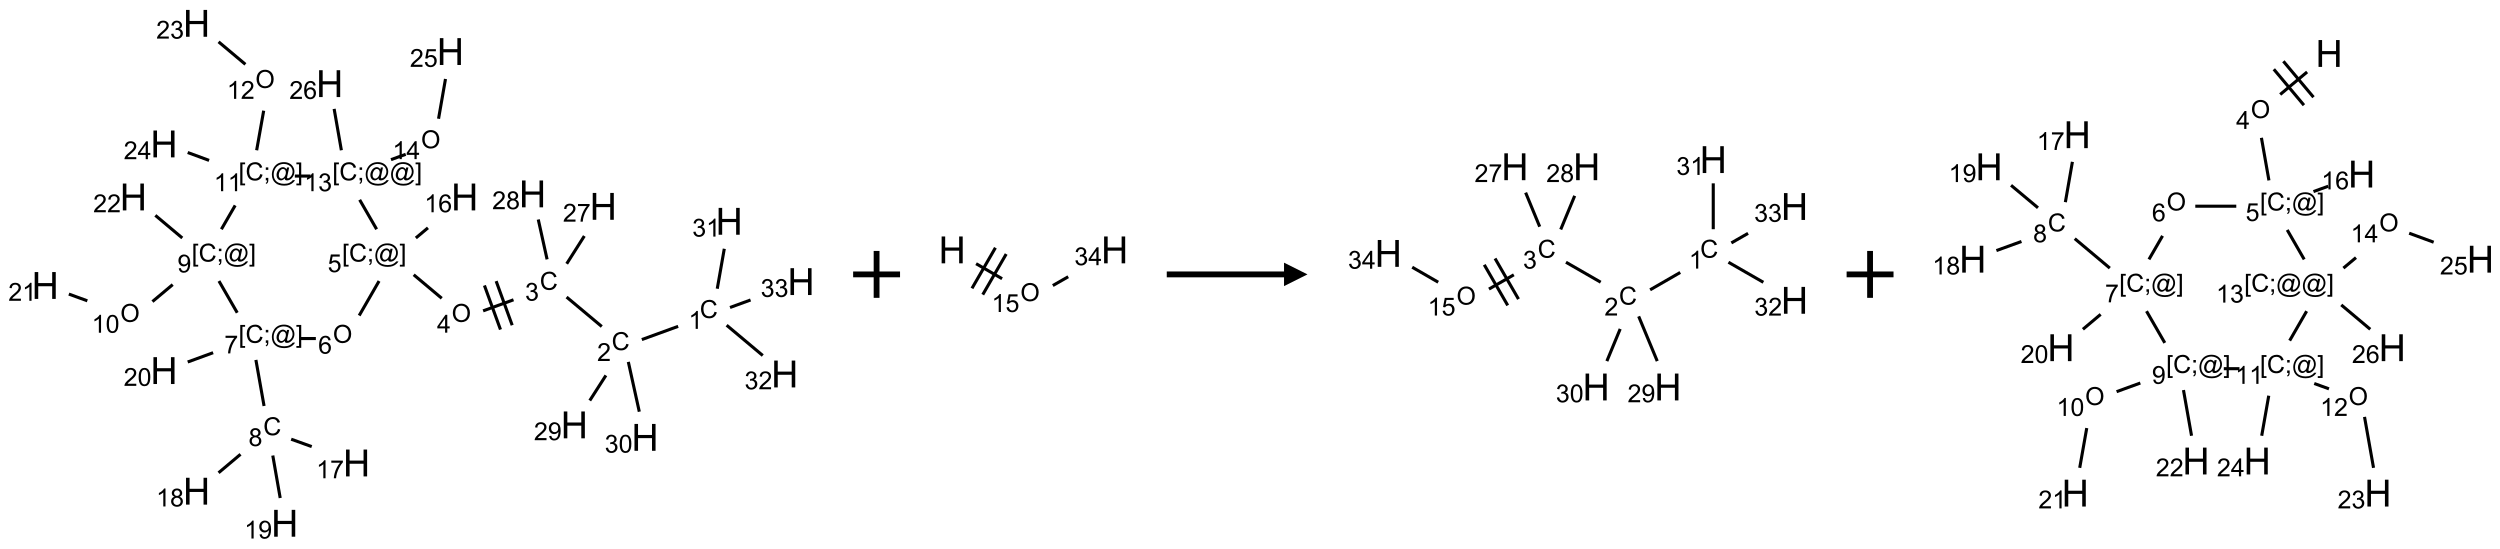 <?xml version="1.0" encoding="UTF-8"?>
<svg xmlns="http://www.w3.org/2000/svg" xmlns:xlink="http://www.w3.org/1999/xlink" width="1066" height="234" viewBox="0 0 1066 234">
<defs>
<g>
<g id="glyph-0-0">
<path d="M 1.332 0 L 1.332 -6.668 L 6.668 -6.668 L 6.668 0 Z M 1.5 -0.168 L 6.5 -0.168 L 6.5 -6.5 L 1.5 -6.5 Z M 1.5 -0.168 "/>
</g>
<g id="glyph-0-1">
<path d="M 6.27 -2.676 L 7.281 -2.422 C 7.07 -1.594 6.688 -0.961 6.137 -0.523 C 5.586 -0.086 4.914 0.129 4.121 0.129 C 3.297 0.129 2.629 -0.039 2.113 -0.371 C 1.598 -0.707 1.203 -1.191 0.934 -1.828 C 0.664 -2.465 0.531 -3.145 0.531 -3.875 C 0.531 -4.672 0.684 -5.363 0.988 -5.957 C 1.293 -6.547 1.723 -6.996 2.285 -7.305 C 2.844 -7.613 3.461 -7.766 4.137 -7.766 C 4.898 -7.766 5.543 -7.57 6.062 -7.184 C 6.582 -6.793 6.945 -6.246 7.152 -5.543 L 6.156 -5.309 C 5.98 -5.863 5.723 -6.266 5.387 -6.52 C 5.051 -6.773 4.625 -6.902 4.113 -6.902 C 3.527 -6.902 3.039 -6.762 2.645 -6.48 C 2.25 -6.199 1.973 -5.82 1.812 -5.348 C 1.652 -4.871 1.574 -4.383 1.574 -3.879 C 1.574 -3.23 1.668 -2.664 1.855 -2.18 C 2.047 -1.695 2.34 -1.332 2.738 -1.094 C 3.137 -0.855 3.57 -0.734 4.035 -0.734 C 4.602 -0.734 5.082 -0.898 5.473 -1.223 C 5.867 -1.551 6.133 -2.035 6.27 -2.676 Z M 6.27 -2.676 "/>
</g>
<g id="glyph-0-2">
<path d="M 3.973 0 L 3.035 0 L 3.035 -5.973 C 2.809 -5.758 2.516 -5.543 2.148 -5.328 C 1.781 -5.113 1.453 -4.953 1.16 -4.844 L 1.16 -5.75 C 1.684 -5.996 2.145 -6.297 2.535 -6.645 C 2.93 -6.996 3.207 -7.336 3.371 -7.668 L 3.973 -7.668 Z M 3.973 0 "/>
</g>
<g id="glyph-0-3">
<path d="M 5.371 -0.902 L 5.371 0 L 0.324 0 C 0.316 -0.227 0.352 -0.441 0.434 -0.652 C 0.562 -0.996 0.766 -1.332 1.051 -1.668 C 1.332 -2 1.742 -2.387 2.277 -2.824 C 3.105 -3.504 3.668 -4.043 3.957 -4.441 C 4.25 -4.84 4.395 -5.215 4.395 -5.566 C 4.395 -5.938 4.262 -6.254 3.996 -6.508 C 3.73 -6.762 3.387 -6.891 2.957 -6.891 C 2.508 -6.891 2.145 -6.754 1.875 -6.484 C 1.605 -6.215 1.469 -5.84 1.465 -5.359 L 0.5 -5.457 C 0.566 -6.176 0.812 -6.727 1.246 -7.102 C 1.676 -7.477 2.254 -7.668 2.98 -7.668 C 3.711 -7.668 4.293 -7.465 4.719 -7.059 C 5.145 -6.652 5.359 -6.148 5.359 -5.547 C 5.359 -5.242 5.297 -4.941 5.172 -4.645 C 5.047 -4.352 4.84 -4.039 4.551 -3.715 C 4.262 -3.387 3.777 -2.938 3.105 -2.371 C 2.543 -1.898 2.18 -1.578 2.02 -1.41 C 1.859 -1.242 1.73 -1.07 1.625 -0.902 Z M 5.371 -0.902 "/>
</g>
<g id="glyph-0-4">
<path d="M 0.449 -2.016 L 1.387 -2.141 C 1.492 -1.609 1.676 -1.227 1.934 -0.992 C 2.191 -0.758 2.508 -0.641 2.879 -0.641 C 3.32 -0.641 3.695 -0.793 3.996 -1.098 C 4.301 -1.402 4.453 -1.781 4.453 -2.234 C 4.453 -2.664 4.312 -3.02 4.031 -3.301 C 3.75 -3.578 3.391 -3.719 2.957 -3.719 C 2.781 -3.719 2.562 -3.684 2.297 -3.613 L 2.402 -4.438 C 2.465 -4.43 2.516 -4.426 2.551 -4.426 C 2.949 -4.426 3.312 -4.531 3.629 -4.738 C 3.949 -4.949 4.109 -5.27 4.109 -5.703 C 4.109 -6.047 3.992 -6.332 3.762 -6.559 C 3.527 -6.785 3.227 -6.895 2.859 -6.895 C 2.496 -6.895 2.191 -6.781 1.949 -6.551 C 1.707 -6.324 1.547 -5.98 1.48 -5.52 L 0.543 -5.688 C 0.656 -6.316 0.918 -6.805 1.324 -7.148 C 1.73 -7.492 2.234 -7.668 2.84 -7.668 C 3.254 -7.668 3.641 -7.578 3.988 -7.398 C 4.34 -7.219 4.609 -6.977 4.793 -6.668 C 4.98 -6.359 5.074 -6.031 5.074 -5.684 C 5.074 -5.352 4.984 -5.051 4.809 -4.781 C 4.629 -4.512 4.367 -4.297 4.02 -4.137 C 4.473 -4.031 4.824 -3.816 5.074 -3.488 C 5.324 -3.16 5.449 -2.75 5.449 -2.254 C 5.449 -1.59 5.203 -1.023 4.719 -0.559 C 4.234 -0.098 3.617 0.137 2.875 0.137 C 2.203 0.137 1.648 -0.062 1.207 -0.465 C 0.762 -0.863 0.512 -1.379 0.449 -2.016 Z M 0.449 -2.016 "/>
</g>
<g id="glyph-0-5">
<path d="M 0.516 -3.719 C 0.516 -4.984 0.855 -5.977 1.535 -6.695 C 2.215 -7.414 3.094 -7.77 4.172 -7.77 C 4.875 -7.77 5.512 -7.602 6.078 -7.266 C 6.645 -6.93 7.074 -6.461 7.371 -5.855 C 7.668 -5.254 7.816 -4.57 7.816 -3.809 C 7.816 -3.035 7.66 -2.34 7.348 -1.73 C 7.035 -1.117 6.594 -0.656 6.02 -0.34 C 5.449 -0.027 4.828 0.129 4.168 0.129 C 3.449 0.129 2.805 -0.043 2.238 -0.391 C 1.672 -0.738 1.246 -1.211 0.953 -1.812 C 0.66 -2.414 0.516 -3.047 0.516 -3.719 Z M 1.559 -3.703 C 1.559 -2.781 1.805 -2.059 2.301 -1.527 C 2.793 -1 3.414 -0.734 4.16 -0.734 C 4.922 -0.734 5.547 -1 6.039 -1.535 C 6.531 -2.07 6.777 -2.828 6.777 -3.812 C 6.777 -4.434 6.672 -4.977 6.461 -5.441 C 6.25 -5.902 5.945 -6.262 5.539 -6.52 C 5.133 -6.773 4.68 -6.902 4.176 -6.902 C 3.461 -6.902 2.848 -6.656 2.332 -6.164 C 1.816 -5.672 1.559 -4.852 1.559 -3.703 Z M 1.559 -3.703 "/>
</g>
<g id="glyph-0-6">
<path d="M 3.449 0 L 3.449 -1.828 L 0.137 -1.828 L 0.137 -2.688 L 3.621 -7.637 L 4.387 -7.637 L 4.387 -2.688 L 5.418 -2.688 L 5.418 -1.828 L 4.387 -1.828 L 4.387 0 Z M 3.449 -2.688 L 3.449 -6.129 L 1.059 -2.688 Z M 3.449 -2.688 "/>
</g>
<g id="glyph-0-7">
<path d="M 0.723 2.121 L 0.723 -7.637 L 2.793 -7.637 L 2.793 -6.859 L 1.66 -6.859 L 1.66 1.344 L 2.793 1.344 L 2.793 2.121 Z M 0.723 2.121 "/>
</g>
<g id="glyph-0-8">
<path d="M 0.949 -4.465 L 0.949 -5.531 L 2.016 -5.531 L 2.016 -4.465 Z M 0.949 0 L 0.949 -1.066 L 2.016 -1.066 L 2.016 0 C 2.016 0.391 1.945 0.711 1.809 0.949 C 1.668 1.191 1.449 1.379 1.145 1.512 L 0.887 1.109 C 1.082 1.023 1.23 0.895 1.324 0.727 C 1.418 0.559 1.469 0.316 1.48 0 Z M 0.949 0 "/>
</g>
<g id="glyph-0-9">
<path d="M 6.047 -0.848 C 5.82 -0.59 5.57 -0.379 5.289 -0.223 C 5.008 -0.062 4.73 0.016 4.449 0.016 C 4.141 0.016 3.84 -0.074 3.547 -0.254 C 3.254 -0.434 3.02 -0.715 2.836 -1.09 C 2.652 -1.465 2.562 -1.875 2.562 -2.324 C 2.562 -2.875 2.703 -3.43 2.988 -3.98 C 3.27 -4.535 3.621 -4.953 4.043 -5.23 C 4.461 -5.508 4.871 -5.645 5.266 -5.645 C 5.566 -5.645 5.855 -5.566 6.129 -5.41 C 6.402 -5.25 6.641 -5.012 6.84 -4.688 L 7.016 -5.496 L 7.949 -5.496 L 7.199 -2 C 7.094 -1.516 7.043 -1.246 7.043 -1.191 C 7.043 -1.098 7.078 -1.02 7.148 -0.949 C 7.219 -0.883 7.305 -0.848 7.406 -0.848 C 7.59 -0.848 7.832 -0.953 8.129 -1.168 C 8.527 -1.445 8.84 -1.816 9.07 -2.285 C 9.301 -2.75 9.418 -3.234 9.418 -3.73 C 9.418 -4.309 9.27 -4.852 8.973 -5.355 C 8.676 -5.859 8.23 -6.262 7.645 -6.562 C 7.055 -6.863 6.406 -7.016 5.691 -7.016 C 4.879 -7.016 4.137 -6.824 3.465 -6.445 C 2.793 -6.066 2.273 -5.52 1.902 -4.809 C 1.535 -4.098 1.348 -3.34 1.348 -2.527 C 1.348 -1.676 1.535 -0.941 1.902 -0.328 C 2.273 0.285 2.809 0.742 3.508 1.035 C 4.207 1.328 4.984 1.473 5.832 1.473 C 6.742 1.473 7.504 1.32 8.121 1.016 C 8.734 0.711 9.195 0.34 9.5 -0.098 L 10.441 -0.098 C 10.266 0.266 9.961 0.637 9.531 1.016 C 9.102 1.395 8.59 1.695 7.996 1.914 C 7.402 2.133 6.688 2.246 5.848 2.246 C 5.078 2.246 4.367 2.145 3.715 1.949 C 3.066 1.75 2.512 1.453 2.051 1.055 C 1.594 0.656 1.25 0.199 1.016 -0.316 C 0.723 -0.973 0.578 -1.684 0.578 -2.441 C 0.578 -3.289 0.75 -4.098 1.098 -4.863 C 1.523 -5.805 2.125 -6.527 2.902 -7.027 C 3.684 -7.527 4.629 -7.777 5.738 -7.777 C 6.602 -7.777 7.375 -7.602 8.059 -7.246 C 8.746 -6.895 9.285 -6.371 9.684 -5.672 C 10.02 -5.07 10.188 -4.418 10.188 -3.715 C 10.188 -2.707 9.832 -1.812 9.125 -1.031 C 8.492 -0.328 7.801 0.02 7.051 0.02 C 6.812 0.02 6.617 -0.016 6.473 -0.09 C 6.324 -0.16 6.215 -0.266 6.145 -0.402 C 6.102 -0.488 6.066 -0.637 6.047 -0.848 Z M 3.527 -2.262 C 3.527 -1.785 3.641 -1.414 3.863 -1.152 C 4.09 -0.887 4.348 -0.754 4.641 -0.754 C 4.836 -0.754 5.039 -0.812 5.254 -0.93 C 5.469 -1.047 5.676 -1.219 5.871 -1.449 C 6.066 -1.676 6.23 -1.969 6.355 -2.32 C 6.48 -2.672 6.543 -3.027 6.543 -3.379 C 6.543 -3.852 6.426 -4.219 6.191 -4.48 C 5.957 -4.738 5.672 -4.871 5.332 -4.871 C 5.109 -4.871 4.902 -4.812 4.707 -4.699 C 4.512 -4.586 4.32 -4.406 4.137 -4.156 C 3.953 -3.906 3.805 -3.602 3.691 -3.246 C 3.582 -2.887 3.527 -2.559 3.527 -2.262 Z M 3.527 -2.262 "/>
</g>
<g id="glyph-0-10">
<path d="M 2.27 2.121 L 0.203 2.121 L 0.203 1.344 L 1.332 1.344 L 1.332 -6.859 L 0.203 -6.859 L 0.203 -7.637 L 2.27 -7.637 Z M 2.27 2.121 "/>
</g>
<g id="glyph-0-11">
<path d="M 0.441 -2 L 1.426 -2.082 C 1.5 -1.605 1.668 -1.242 1.934 -1.004 C 2.199 -0.762 2.52 -0.641 2.895 -0.641 C 3.348 -0.641 3.73 -0.812 4.043 -1.152 C 4.355 -1.492 4.512 -1.941 4.512 -2.504 C 4.512 -3.039 4.359 -3.461 4.059 -3.77 C 3.758 -4.078 3.367 -4.234 2.879 -4.234 C 2.578 -4.234 2.305 -4.164 2.062 -4.027 C 1.82 -3.891 1.629 -3.715 1.488 -3.496 L 0.609 -3.609 L 1.348 -7.531 L 5.145 -7.531 L 5.145 -6.637 L 2.098 -6.637 L 1.688 -4.582 C 2.145 -4.902 2.625 -5.062 3.129 -5.062 C 3.797 -5.062 4.359 -4.832 4.816 -4.371 C 5.277 -3.91 5.504 -3.312 5.504 -2.59 C 5.504 -1.898 5.305 -1.301 4.902 -0.797 C 4.41 -0.18 3.742 0.129 2.895 0.129 C 2.199 0.129 1.633 -0.062 1.195 -0.453 C 0.758 -0.844 0.504 -1.359 0.441 -2 Z M 0.441 -2 "/>
</g>
<g id="glyph-0-12">
<path d="M 5.309 -5.766 L 4.375 -5.691 C 4.293 -6.059 4.172 -6.328 4.02 -6.496 C 3.766 -6.762 3.453 -6.895 3.082 -6.895 C 2.785 -6.895 2.523 -6.812 2.297 -6.645 C 2 -6.43 1.77 -6.117 1.598 -5.703 C 1.43 -5.289 1.34 -4.703 1.332 -3.938 C 1.559 -4.281 1.836 -4.535 2.16 -4.703 C 2.488 -4.871 2.828 -4.953 3.188 -4.953 C 3.812 -4.953 4.344 -4.723 4.785 -4.262 C 5.223 -3.801 5.441 -3.207 5.441 -2.48 C 5.441 -2 5.34 -1.555 5.133 -1.145 C 4.926 -0.73 4.641 -0.418 4.281 -0.199 C 3.922 0.02 3.512 0.129 3.051 0.129 C 2.27 0.129 1.633 -0.156 1.141 -0.73 C 0.648 -1.305 0.402 -2.254 0.402 -3.574 C 0.402 -5.051 0.672 -6.121 1.219 -6.793 C 1.695 -7.375 2.336 -7.668 3.141 -7.668 C 3.742 -7.668 4.234 -7.5 4.617 -7.16 C 5 -6.824 5.23 -6.359 5.309 -5.766 Z M 1.48 -2.473 C 1.48 -2.152 1.547 -1.844 1.684 -1.547 C 1.82 -1.25 2.016 -1.027 2.262 -0.871 C 2.508 -0.719 2.766 -0.641 3.035 -0.641 C 3.434 -0.641 3.773 -0.801 4.059 -1.121 C 4.344 -1.441 4.484 -1.875 4.484 -2.422 C 4.484 -2.949 4.344 -3.367 4.062 -3.668 C 3.781 -3.973 3.426 -4.125 3 -4.125 C 2.578 -4.125 2.219 -3.973 1.922 -3.668 C 1.625 -3.363 1.48 -2.969 1.48 -2.473 Z M 1.48 -2.473 "/>
</g>
<g id="glyph-0-13">
<path d="M 0.504 -6.637 L 0.504 -7.535 L 5.449 -7.535 L 5.449 -6.809 C 4.961 -6.289 4.48 -5.602 4.004 -4.746 C 3.527 -3.887 3.156 -3.004 2.895 -2.098 C 2.707 -1.461 2.59 -0.762 2.535 0 L 1.574 0 C 1.582 -0.602 1.703 -1.328 1.926 -2.176 C 2.152 -3.027 2.477 -3.848 2.898 -4.637 C 3.32 -5.426 3.77 -6.094 4.246 -6.637 Z M 0.504 -6.637 "/>
</g>
<g id="glyph-0-14">
<path d="M 1.887 -4.141 C 1.496 -4.281 1.207 -4.484 1.02 -4.75 C 0.832 -5.016 0.738 -5.328 0.738 -5.699 C 0.738 -6.254 0.938 -6.719 1.34 -7.098 C 1.738 -7.477 2.27 -7.668 2.934 -7.668 C 3.598 -7.668 4.137 -7.473 4.543 -7.086 C 4.949 -6.699 5.152 -6.227 5.152 -5.672 C 5.152 -5.316 5.059 -5.008 4.871 -4.746 C 4.688 -4.484 4.406 -4.281 4.027 -4.141 C 4.496 -3.988 4.852 -3.742 5.098 -3.402 C 5.34 -3.062 5.465 -2.656 5.465 -2.184 C 5.465 -1.531 5.234 -0.98 4.77 -0.535 C 4.309 -0.09 3.703 0.129 2.949 0.129 C 2.195 0.129 1.586 -0.094 1.125 -0.539 C 0.664 -0.984 0.434 -1.543 0.434 -2.207 C 0.434 -2.703 0.559 -3.121 0.809 -3.457 C 1.062 -3.793 1.422 -4.02 1.887 -4.141 Z M 1.699 -5.73 C 1.699 -5.367 1.812 -5.074 2.047 -4.844 C 2.281 -4.613 2.582 -4.5 2.953 -4.5 C 3.312 -4.5 3.609 -4.613 3.84 -4.84 C 4.07 -5.066 4.188 -5.348 4.188 -5.676 C 4.188 -6.02 4.07 -6.309 3.832 -6.543 C 3.594 -6.777 3.297 -6.895 2.941 -6.895 C 2.586 -6.895 2.289 -6.781 2.051 -6.551 C 1.816 -6.324 1.699 -6.047 1.699 -5.73 Z M 1.395 -2.203 C 1.395 -1.938 1.461 -1.676 1.586 -1.426 C 1.711 -1.176 1.902 -0.984 2.152 -0.848 C 2.402 -0.711 2.672 -0.641 2.957 -0.641 C 3.406 -0.641 3.777 -0.785 4.066 -1.074 C 4.359 -1.363 4.504 -1.727 4.504 -2.172 C 4.504 -2.625 4.355 -2.996 4.055 -3.293 C 3.754 -3.586 3.379 -3.734 2.926 -3.734 C 2.484 -3.734 2.121 -3.59 1.832 -3.297 C 1.543 -3.004 1.395 -2.641 1.395 -2.203 Z M 1.395 -2.203 "/>
</g>
<g id="glyph-0-15">
<path d="M 0.582 -1.766 L 1.484 -1.848 C 1.562 -1.426 1.707 -1.117 1.922 -0.926 C 2.137 -0.734 2.414 -0.641 2.75 -0.641 C 3.039 -0.641 3.289 -0.707 3.508 -0.84 C 3.727 -0.973 3.902 -1.148 4.043 -1.367 C 4.18 -1.586 4.297 -1.887 4.391 -2.262 C 4.484 -2.637 4.531 -3.016 4.531 -3.406 C 4.531 -3.449 4.531 -3.512 4.527 -3.594 C 4.34 -3.297 4.082 -3.055 3.758 -2.867 C 3.434 -2.68 3.082 -2.59 2.703 -2.59 C 2.07 -2.59 1.535 -2.816 1.098 -3.277 C 0.66 -3.734 0.441 -4.34 0.441 -5.09 C 0.441 -5.863 0.672 -6.484 1.129 -6.957 C 1.586 -7.43 2.156 -7.668 2.844 -7.668 C 3.34 -7.668 3.793 -7.531 4.207 -7.266 C 4.617 -7 4.93 -6.617 5.145 -6.121 C 5.355 -5.629 5.465 -4.91 5.465 -3.973 C 5.465 -2.996 5.359 -2.223 5.145 -1.645 C 4.934 -1.066 4.617 -0.625 4.199 -0.324 C 3.781 -0.02 3.293 0.129 2.73 0.129 C 2.133 0.129 1.645 -0.035 1.266 -0.367 C 0.887 -0.699 0.66 -1.164 0.582 -1.766 Z M 4.422 -5.137 C 4.422 -5.676 4.277 -6.102 3.992 -6.418 C 3.707 -6.734 3.359 -6.891 2.957 -6.891 C 2.543 -6.891 2.18 -6.719 1.871 -6.379 C 1.562 -6.039 1.406 -5.598 1.406 -5.059 C 1.406 -4.57 1.555 -4.176 1.848 -3.871 C 2.141 -3.566 2.5 -3.418 2.934 -3.418 C 3.367 -3.418 3.723 -3.57 4.004 -3.871 C 4.281 -4.176 4.422 -4.598 4.422 -5.137 Z M 4.422 -5.137 "/>
</g>
<g id="glyph-0-16">
<path d="M 0.441 -3.766 C 0.441 -4.668 0.535 -5.395 0.723 -5.945 C 0.906 -6.496 1.184 -6.922 1.551 -7.219 C 1.918 -7.516 2.375 -7.668 2.934 -7.668 C 3.344 -7.668 3.703 -7.586 4.012 -7.418 C 4.32 -7.254 4.574 -7.016 4.777 -6.707 C 4.977 -6.395 5.137 -6.016 5.25 -5.57 C 5.363 -5.125 5.422 -4.523 5.422 -3.766 C 5.422 -2.871 5.328 -2.148 5.145 -1.598 C 4.961 -1.047 4.688 -0.621 4.32 -0.32 C 3.953 -0.02 3.492 0.129 2.934 0.129 C 2.195 0.129 1.617 -0.133 1.199 -0.66 C 0.695 -1.297 0.441 -2.332 0.441 -3.766 Z M 1.406 -3.766 C 1.406 -2.512 1.555 -1.68 1.848 -1.262 C 2.141 -0.848 2.5 -0.641 2.934 -0.641 C 3.363 -0.641 3.727 -0.848 4.02 -1.266 C 4.312 -1.684 4.457 -2.516 4.457 -3.766 C 4.457 -5.023 4.312 -5.859 4.02 -6.27 C 3.727 -6.684 3.359 -6.891 2.922 -6.891 C 2.492 -6.891 2.148 -6.707 1.891 -6.344 C 1.566 -5.879 1.406 -5.02 1.406 -3.766 Z M 1.406 -3.766 "/>
</g>
<g id="glyph-1-0">
<path d="M 2 0 L 2 -10 L 10 -10 L 10 0 Z M 2.25 -0.25 L 9.75 -0.25 L 9.75 -9.75 L 2.25 -9.75 Z M 2.25 -0.25 "/>
</g>
<g id="glyph-1-1">
<path d="M 1.281 0 L 1.281 -11.453 L 2.797 -11.453 L 2.797 -6.75 L 8.75 -6.75 L 8.75 -11.453 L 10.266 -11.453 L 10.266 0 L 8.75 0 L 8.75 -5.398 L 2.797 -5.398 L 2.797 0 Z M 1.281 0 "/>
</g>
</g>
</defs>
<path fill="none" stroke-width="0.033" stroke-linecap="butt" stroke-linejoin="miter" stroke="rgb(0%, 0%, 0%)" stroke-opacity="1" stroke-miterlimit="10" d="M 6.747 3.23 L 6.36 3.371 " transform="matrix(40, 0, 0, 40, 19.277, 9.953)"/>
<path fill="none" stroke-width="0.033" stroke-linecap="butt" stroke-linejoin="miter" stroke="rgb(0%, 0%, 0%)" stroke-opacity="1" stroke-miterlimit="10" d="M 5.933 3.232 L 5.558 2.918 " transform="matrix(40, 0, 0, 40, 19.277, 9.953)"/>
<path fill="none" stroke-width="0.033" stroke-linecap="butt" stroke-linejoin="miter" stroke="rgb(0%, 0%, 0%)" stroke-opacity="1" stroke-miterlimit="10" d="M 4.992 2.947 L 4.668 3.065 " transform="matrix(40, 0, 0, 40, 19.277, 9.953)"/>
<path fill="none" stroke-width="0.033" stroke-linecap="butt" stroke-linejoin="miter" stroke="rgb(0%, 0%, 0%)" stroke-opacity="1" stroke-miterlimit="10" d="M 4.682 2.794 L 4.853 3.264 " transform="matrix(40, 0, 0, 40, 19.277, 9.953)"/>
<path fill="none" stroke-width="0.033" stroke-linecap="butt" stroke-linejoin="miter" stroke="rgb(0%, 0%, 0%)" stroke-opacity="1" stroke-miterlimit="10" d="M 4.807 2.748 L 4.978 3.218 " transform="matrix(40, 0, 0, 40, 19.277, 9.953)"/>
<path fill="none" stroke-width="0.033" stroke-linecap="butt" stroke-linejoin="miter" stroke="rgb(0%, 0%, 0%)" stroke-opacity="1" stroke-miterlimit="10" d="M 4.227 2.931 L 3.928 2.68 " transform="matrix(40, 0, 0, 40, 19.277, 9.953)"/>
<path fill="none" stroke-width="0.033" stroke-linecap="butt" stroke-linejoin="miter" stroke="rgb(0%, 0%, 0%)" stroke-opacity="1" stroke-miterlimit="10" d="M 3.951 2.288 L 4.08 2.18 " transform="matrix(40, 0, 0, 40, 19.277, 9.953)"/>
<path fill="none" stroke-width="0.033" stroke-linecap="butt" stroke-linejoin="miter" stroke="rgb(0%, 0%, 0%)" stroke-opacity="1" stroke-miterlimit="10" d="M 3.559 2.747 L 3.347 3.115 " transform="matrix(40, 0, 0, 40, 19.277, 9.953)"/>
<path fill="none" stroke-width="0.033" stroke-linecap="butt" stroke-linejoin="miter" stroke="rgb(0%, 0%, 0%)" stroke-opacity="1" stroke-miterlimit="10" d="M 2.885 3.36 L 2.719 3.36 " transform="matrix(40, 0, 0, 40, 19.277, 9.953)"/>
<path fill="none" stroke-width="0.033" stroke-linecap="butt" stroke-linejoin="miter" stroke="rgb(0%, 0%, 0%)" stroke-opacity="1" stroke-miterlimit="10" d="M 2.246 3.588 L 2.333 4.079 " transform="matrix(40, 0, 0, 40, 19.277, 9.953)"/>
<path fill="none" stroke-width="0.033" stroke-linecap="butt" stroke-linejoin="miter" stroke="rgb(0%, 0%, 0%)" stroke-opacity="1" stroke-miterlimit="10" d="M 2.622 4.433 L 2.841 4.512 " transform="matrix(40, 0, 0, 40, 19.277, 9.953)"/>
<path fill="none" stroke-width="0.033" stroke-linecap="butt" stroke-linejoin="miter" stroke="rgb(0%, 0%, 0%)" stroke-opacity="1" stroke-miterlimit="10" d="M 2.082 4.594 L 1.848 4.791 " transform="matrix(40, 0, 0, 40, 19.277, 9.953)"/>
<path fill="none" stroke-width="0.033" stroke-linecap="butt" stroke-linejoin="miter" stroke="rgb(0%, 0%, 0%)" stroke-opacity="1" stroke-miterlimit="10" d="M 2.426 4.607 L 2.505 5.06 " transform="matrix(40, 0, 0, 40, 19.277, 9.953)"/>
<path fill="none" stroke-width="0.033" stroke-linecap="butt" stroke-linejoin="miter" stroke="rgb(0%, 0%, 0%)" stroke-opacity="1" stroke-miterlimit="10" d="M 1.79 3.511 L 1.519 3.61 " transform="matrix(40, 0, 0, 40, 19.277, 9.953)"/>
<path fill="none" stroke-width="0.033" stroke-linecap="butt" stroke-linejoin="miter" stroke="rgb(0%, 0%, 0%)" stroke-opacity="1" stroke-miterlimit="10" d="M 2.047 3.085 L 1.852 2.747 " transform="matrix(40, 0, 0, 40, 19.277, 9.953)"/>
<path fill="none" stroke-width="0.033" stroke-linecap="butt" stroke-linejoin="miter" stroke="rgb(0%, 0%, 0%)" stroke-opacity="1" stroke-miterlimit="10" d="M 1.359 2.785 L 1.143 2.966 " transform="matrix(40, 0, 0, 40, 19.277, 9.953)"/>
<path fill="none" stroke-width="0.033" stroke-linecap="butt" stroke-linejoin="miter" stroke="rgb(0%, 0%, 0%)" stroke-opacity="1" stroke-miterlimit="10" d="M 0.449 2.958 L 0.252 2.886 " transform="matrix(40, 0, 0, 40, 19.277, 9.953)"/>
<path fill="none" stroke-width="0.033" stroke-linecap="butt" stroke-linejoin="miter" stroke="rgb(0%, 0%, 0%)" stroke-opacity="1" stroke-miterlimit="10" d="M 1.461 2.288 L 1.174 2.047 " transform="matrix(40, 0, 0, 40, 19.277, 9.953)"/>
<path fill="none" stroke-width="0.033" stroke-linecap="butt" stroke-linejoin="miter" stroke="rgb(0%, 0%, 0%)" stroke-opacity="1" stroke-miterlimit="10" d="M 1.878 2.195 L 2.025 1.941 " transform="matrix(40, 0, 0, 40, 19.277, 9.953)"/>
<path fill="none" stroke-width="0.033" stroke-linecap="butt" stroke-linejoin="miter" stroke="rgb(0%, 0%, 0%)" stroke-opacity="1" stroke-miterlimit="10" d="M 2.254 1.353 L 2.329 0.931 " transform="matrix(40, 0, 0, 40, 19.277, 9.953)"/>
<path fill="none" stroke-width="0.033" stroke-linecap="butt" stroke-linejoin="miter" stroke="rgb(0%, 0%, 0%)" stroke-opacity="1" stroke-miterlimit="10" d="M 2.134 0.437 L 1.848 0.197 " transform="matrix(40, 0, 0, 40, 19.277, 9.953)"/>
<path fill="none" stroke-width="0.033" stroke-linecap="butt" stroke-linejoin="miter" stroke="rgb(0%, 0%, 0%)" stroke-opacity="1" stroke-miterlimit="10" d="M 1.747 1.461 L 1.519 1.377 " transform="matrix(40, 0, 0, 40, 19.277, 9.953)"/>
<path fill="none" stroke-width="0.033" stroke-linecap="butt" stroke-linejoin="miter" stroke="rgb(0%, 0%, 0%)" stroke-opacity="1" stroke-miterlimit="10" d="M 2.661 1.628 L 2.828 1.628 " transform="matrix(40, 0, 0, 40, 19.277, 9.953)"/>
<path fill="none" stroke-width="0.033" stroke-linecap="butt" stroke-linejoin="miter" stroke="rgb(0%, 0%, 0%)" stroke-opacity="1" stroke-miterlimit="10" d="M 3.352 1.881 L 3.533 2.195 " transform="matrix(40, 0, 0, 40, 19.277, 9.953)"/>
<path fill="none" stroke-width="0.033" stroke-linecap="butt" stroke-linejoin="miter" stroke="rgb(0%, 0%, 0%)" stroke-opacity="1" stroke-miterlimit="10" d="M 3.686 1.453 L 3.843 1.396 " transform="matrix(40, 0, 0, 40, 19.277, 9.953)"/>
<path fill="none" stroke-width="0.033" stroke-linecap="butt" stroke-linejoin="miter" stroke="rgb(0%, 0%, 0%)" stroke-opacity="1" stroke-miterlimit="10" d="M 4.193 1.017 L 4.267 0.593 " transform="matrix(40, 0, 0, 40, 19.277, 9.953)"/>
<path fill="none" stroke-width="0.033" stroke-linecap="butt" stroke-linejoin="miter" stroke="rgb(0%, 0%, 0%)" stroke-opacity="1" stroke-miterlimit="10" d="M 3.157 1.353 L 3.08 0.912 " transform="matrix(40, 0, 0, 40, 19.277, 9.953)"/>
<path fill="none" stroke-width="0.033" stroke-linecap="butt" stroke-linejoin="miter" stroke="rgb(0%, 0%, 0%)" stroke-opacity="1" stroke-miterlimit="10" d="M 5.559 2.563 L 5.747 2.267 " transform="matrix(40, 0, 0, 40, 19.277, 9.953)"/>
<path fill="none" stroke-width="0.033" stroke-linecap="butt" stroke-linejoin="miter" stroke="rgb(0%, 0%, 0%)" stroke-opacity="1" stroke-miterlimit="10" d="M 5.35 2.516 L 5.256 2.091 " transform="matrix(40, 0, 0, 40, 19.277, 9.953)"/>
<path fill="none" stroke-width="0.033" stroke-linecap="butt" stroke-linejoin="miter" stroke="rgb(0%, 0%, 0%)" stroke-opacity="1" stroke-miterlimit="10" d="M 5.977 3.753 L 5.805 4.021 " transform="matrix(40, 0, 0, 40, 19.277, 9.953)"/>
<path fill="none" stroke-width="0.033" stroke-linecap="butt" stroke-linejoin="miter" stroke="rgb(0%, 0%, 0%)" stroke-opacity="1" stroke-miterlimit="10" d="M 6.216 3.609 L 6.333 4.14 " transform="matrix(40, 0, 0, 40, 19.277, 9.953)"/>
<path fill="none" stroke-width="0.033" stroke-linecap="butt" stroke-linejoin="miter" stroke="rgb(0%, 0%, 0%)" stroke-opacity="1" stroke-miterlimit="10" d="M 7.164 2.829 L 7.239 2.403 " transform="matrix(40, 0, 0, 40, 19.277, 9.953)"/>
<path fill="none" stroke-width="0.033" stroke-linecap="butt" stroke-linejoin="miter" stroke="rgb(0%, 0%, 0%)" stroke-opacity="1" stroke-miterlimit="10" d="M 7.264 3.218 L 7.649 3.541 " transform="matrix(40, 0, 0, 40, 19.277, 9.953)"/>
<path fill="none" stroke-width="0.033" stroke-linecap="butt" stroke-linejoin="miter" stroke="rgb(0%, 0%, 0%)" stroke-opacity="1" stroke-miterlimit="10" d="M 7.3 3.029 L 7.519 2.949 " transform="matrix(40, 0, 0, 40, 19.277, 9.953)"/>
<g fill="rgb(0%, 0%, 0%)" fill-opacity="1">
<use xlink:href="#glyph-0-1" x="298.375" y="135.605"/>
</g>
<g fill="rgb(0%, 0%, 0%)" fill-opacity="1">
<use xlink:href="#glyph-0-2" x="293.594" y="140.238"/>
</g>
<g fill="rgb(0%, 0%, 0%)" fill-opacity="1">
<use xlink:href="#glyph-0-1" x="260.785" y="149.285"/>
</g>
<g fill="rgb(0%, 0%, 0%)" fill-opacity="1">
<use xlink:href="#glyph-0-3" x="254.613" y="153.922"/>
</g>
<g fill="rgb(0%, 0%, 0%)" fill-opacity="1">
<use xlink:href="#glyph-0-1" x="230.145" y="123.574"/>
</g>
<g fill="rgb(0%, 0%, 0%)" fill-opacity="1">
<use xlink:href="#glyph-0-4" x="223.891" y="128.211"/>
</g>
<g fill="rgb(0%, 0%, 0%)" fill-opacity="1">
<use xlink:href="#glyph-0-5" x="192.57" y="137.258"/>
</g>
<g fill="rgb(0%, 0%, 0%)" fill-opacity="1">
<use xlink:href="#glyph-0-6" x="186.336" y="141.859"/>
</g>
<g fill="rgb(0%, 0%, 0%)" fill-opacity="1">
<use xlink:href="#glyph-0-7" x="145.84" y="111.551"/>
<use xlink:href="#glyph-0-1" x="148.803" y="111.551"/>
<use xlink:href="#glyph-0-8" x="156.507" y="111.551"/>
<use xlink:href="#glyph-0-9" x="159.47" y="111.551"/>
<use xlink:href="#glyph-0-10" x="170.298" y="111.551"/>
</g>
<g fill="rgb(0%, 0%, 0%)" fill-opacity="1">
<use xlink:href="#glyph-0-11" x="139.723" y="116.047"/>
</g>
<g fill="rgb(0%, 0%, 0%)" fill-opacity="1">
<use xlink:href="#glyph-1-1" x="192.375" y="89.715"/>
</g>
<g fill="rgb(0%, 0%, 0%)" fill-opacity="1">
<use xlink:href="#glyph-0-2" x="180.945" y="90.508"/>
<use xlink:href="#glyph-0-12" x="186.878" y="90.508"/>
</g>
<g fill="rgb(0%, 0%, 0%)" fill-opacity="1">
<use xlink:href="#glyph-0-5" x="141.93" y="146.188"/>
</g>
<g fill="rgb(0%, 0%, 0%)" fill-opacity="1">
<use xlink:href="#glyph-0-12" x="135.668" y="150.82"/>
</g>
<g fill="rgb(0%, 0%, 0%)" fill-opacity="1">
<use xlink:href="#glyph-0-7" x="101.719" y="146.191"/>
<use xlink:href="#glyph-0-1" x="104.682" y="146.191"/>
<use xlink:href="#glyph-0-8" x="112.385" y="146.191"/>
<use xlink:href="#glyph-0-9" x="115.349" y="146.191"/>
<use xlink:href="#glyph-0-10" x="126.177" y="146.191"/>
</g>
<g fill="rgb(0%, 0%, 0%)" fill-opacity="1">
<use xlink:href="#glyph-0-13" x="95.66" y="150.691"/>
</g>
<g fill="rgb(0%, 0%, 0%)" fill-opacity="1">
<use xlink:href="#glyph-0-1" x="112.234" y="185.574"/>
</g>
<g fill="rgb(0%, 0%, 0%)" fill-opacity="1">
<use xlink:href="#glyph-0-14" x="105.969" y="190.211"/>
</g>
<g fill="rgb(0%, 0%, 0%)" fill-opacity="1">
<use xlink:href="#glyph-1-1" x="146.27" y="203.141"/>
</g>
<g fill="rgb(0%, 0%, 0%)" fill-opacity="1">
<use xlink:href="#glyph-0-2" x="134.832" y="203.934"/>
<use xlink:href="#glyph-0-13" x="140.764" y="203.934"/>
</g>
<g fill="rgb(0%, 0%, 0%)" fill-opacity="1">
<use xlink:href="#glyph-1-1" x="78.039" y="215.172"/>
</g>
<g fill="rgb(0%, 0%, 0%)" fill-opacity="1">
<use xlink:href="#glyph-0-2" x="66.59" y="215.961"/>
<use xlink:href="#glyph-0-14" x="72.522" y="215.961"/>
</g>
<g fill="rgb(0%, 0%, 0%)" fill-opacity="1">
<use xlink:href="#glyph-1-1" x="115.625" y="228.852"/>
</g>
<g fill="rgb(0%, 0%, 0%)" fill-opacity="1">
<use xlink:href="#glyph-0-2" x="104.176" y="229.645"/>
<use xlink:href="#glyph-0-15" x="110.108" y="229.645"/>
</g>
<g fill="rgb(0%, 0%, 0%)" fill-opacity="1">
<use xlink:href="#glyph-1-1" x="64.148" y="163.746"/>
</g>
<g fill="rgb(0%, 0%, 0%)" fill-opacity="1">
<use xlink:href="#glyph-0-3" x="52.742" y="164.539"/>
<use xlink:href="#glyph-0-16" x="58.674" y="164.539"/>
</g>
<g fill="rgb(0%, 0%, 0%)" fill-opacity="1">
<use xlink:href="#glyph-0-7" x="81.719" y="111.551"/>
<use xlink:href="#glyph-0-1" x="84.682" y="111.551"/>
<use xlink:href="#glyph-0-8" x="92.385" y="111.551"/>
<use xlink:href="#glyph-0-9" x="95.349" y="111.551"/>
<use xlink:href="#glyph-0-10" x="106.177" y="111.551"/>
</g>
<g fill="rgb(0%, 0%, 0%)" fill-opacity="1">
<use xlink:href="#glyph-0-15" x="75.645" y="116.18"/>
</g>
<g fill="rgb(0%, 0%, 0%)" fill-opacity="1">
<use xlink:href="#glyph-0-5" x="51.289" y="137.258"/>
</g>
<g fill="rgb(0%, 0%, 0%)" fill-opacity="1">
<use xlink:href="#glyph-0-2" x="39.113" y="141.891"/>
<use xlink:href="#glyph-0-16" x="45.046" y="141.891"/>
</g>
<g fill="rgb(0%, 0%, 0%)" fill-opacity="1">
<use xlink:href="#glyph-1-1" x="13.504" y="127.457"/>
</g>
<g fill="rgb(0%, 0%, 0%)" fill-opacity="1">
<use xlink:href="#glyph-0-3" x="3.547" y="128.25"/>
<use xlink:href="#glyph-0-2" x="9.479" y="128.25"/>
</g>
<g fill="rgb(0%, 0%, 0%)" fill-opacity="1">
<use xlink:href="#glyph-1-1" x="51.094" y="89.715"/>
</g>
<g fill="rgb(0%, 0%, 0%)" fill-opacity="1">
<use xlink:href="#glyph-0-3" x="39.738" y="90.508"/>
<use xlink:href="#glyph-0-3" x="45.671" y="90.508"/>
</g>
<g fill="rgb(0%, 0%, 0%)" fill-opacity="1">
<use xlink:href="#glyph-0-7" x="101.719" y="76.91"/>
<use xlink:href="#glyph-0-1" x="104.682" y="76.91"/>
<use xlink:href="#glyph-0-8" x="112.385" y="76.91"/>
<use xlink:href="#glyph-0-9" x="115.349" y="76.91"/>
<use xlink:href="#glyph-0-10" x="126.177" y="76.91"/>
</g>
<g fill="rgb(0%, 0%, 0%)" fill-opacity="1">
<use xlink:href="#glyph-0-2" x="91.203" y="81.539"/>
<use xlink:href="#glyph-0-2" x="97.135" y="81.539"/>
</g>
<g fill="rgb(0%, 0%, 0%)" fill-opacity="1">
<use xlink:href="#glyph-0-5" x="108.875" y="37.512"/>
</g>
<g fill="rgb(0%, 0%, 0%)" fill-opacity="1">
<use xlink:href="#glyph-0-2" x="96.754" y="42.145"/>
<use xlink:href="#glyph-0-3" x="102.686" y="42.145"/>
</g>
<g fill="rgb(0%, 0%, 0%)" fill-opacity="1">
<use xlink:href="#glyph-1-1" x="78.039" y="15.68"/>
</g>
<g fill="rgb(0%, 0%, 0%)" fill-opacity="1">
<use xlink:href="#glyph-0-3" x="66.605" y="16.473"/>
<use xlink:href="#glyph-0-4" x="72.538" y="16.473"/>
</g>
<g fill="rgb(0%, 0%, 0%)" fill-opacity="1">
<use xlink:href="#glyph-1-1" x="64.148" y="67.105"/>
</g>
<g fill="rgb(0%, 0%, 0%)" fill-opacity="1">
<use xlink:href="#glyph-0-3" x="52.746" y="67.895"/>
<use xlink:href="#glyph-0-6" x="58.678" y="67.895"/>
</g>
<g fill="rgb(0%, 0%, 0%)" fill-opacity="1">
<use xlink:href="#glyph-0-7" x="141.719" y="76.91"/>
<use xlink:href="#glyph-0-1" x="144.682" y="76.91"/>
<use xlink:href="#glyph-0-8" x="152.385" y="76.91"/>
<use xlink:href="#glyph-0-9" x="155.349" y="76.91"/>
<use xlink:href="#glyph-0-9" x="166.177" y="76.91"/>
<use xlink:href="#glyph-0-10" x="177.005" y="76.91"/>
</g>
<g fill="rgb(0%, 0%, 0%)" fill-opacity="1">
<use xlink:href="#glyph-0-2" x="129.73" y="81.539"/>
<use xlink:href="#glyph-0-4" x="135.663" y="81.539"/>
</g>
<g fill="rgb(0%, 0%, 0%)" fill-opacity="1">
<use xlink:href="#glyph-0-5" x="179.516" y="63.227"/>
</g>
<g fill="rgb(0%, 0%, 0%)" fill-opacity="1">
<use xlink:href="#glyph-0-2" x="167.348" y="67.855"/>
<use xlink:href="#glyph-0-6" x="173.28" y="67.855"/>
</g>
<g fill="rgb(0%, 0%, 0%)" fill-opacity="1">
<use xlink:href="#glyph-1-1" x="186.27" y="27.711"/>
</g>
<g fill="rgb(0%, 0%, 0%)" fill-opacity="1">
<use xlink:href="#glyph-0-3" x="174.777" y="28.504"/>
<use xlink:href="#glyph-0-11" x="180.71" y="28.504"/>
</g>
<g fill="rgb(0%, 0%, 0%)" fill-opacity="1">
<use xlink:href="#glyph-1-1" x="134.789" y="41.391"/>
</g>
<g fill="rgb(0%, 0%, 0%)" fill-opacity="1">
<use xlink:href="#glyph-0-3" x="123.363" y="42.184"/>
<use xlink:href="#glyph-0-12" x="129.296" y="42.184"/>
</g>
<g fill="rgb(0%, 0%, 0%)" fill-opacity="1">
<use xlink:href="#glyph-1-1" x="251.457" y="93.719"/>
</g>
<g fill="rgb(0%, 0%, 0%)" fill-opacity="1">
<use xlink:href="#glyph-0-3" x="240.023" y="94.512"/>
<use xlink:href="#glyph-0-13" x="245.956" y="94.512"/>
</g>
<g fill="rgb(0%, 0%, 0%)" fill-opacity="1">
<use xlink:href="#glyph-1-1" x="221.305" y="88.406"/>
</g>
<g fill="rgb(0%, 0%, 0%)" fill-opacity="1">
<use xlink:href="#glyph-0-3" x="209.859" y="89.195"/>
<use xlink:href="#glyph-0-14" x="215.792" y="89.195"/>
</g>
<g fill="rgb(0%, 0%, 0%)" fill-opacity="1">
<use xlink:href="#glyph-1-1" x="239.113" y="186.902"/>
</g>
<g fill="rgb(0%, 0%, 0%)" fill-opacity="1">
<use xlink:href="#glyph-0-3" x="227.664" y="187.695"/>
<use xlink:href="#glyph-0-15" x="233.596" y="187.695"/>
</g>
<g fill="rgb(0%, 0%, 0%)" fill-opacity="1">
<use xlink:href="#glyph-1-1" x="269.262" y="192.219"/>
</g>
<g fill="rgb(0%, 0%, 0%)" fill-opacity="1">
<use xlink:href="#glyph-0-4" x="257.855" y="193.012"/>
<use xlink:href="#glyph-0-16" x="263.788" y="193.012"/>
</g>
<g fill="rgb(0%, 0%, 0%)" fill-opacity="1">
<use xlink:href="#glyph-1-1" x="305.141" y="100.094"/>
</g>
<g fill="rgb(0%, 0%, 0%)" fill-opacity="1">
<use xlink:href="#glyph-0-4" x="295.18" y="100.887"/>
<use xlink:href="#glyph-0-2" x="301.112" y="100.887"/>
</g>
<g fill="rgb(0%, 0%, 0%)" fill-opacity="1">
<use xlink:href="#glyph-1-1" x="328.836" y="165.199"/>
</g>
<g fill="rgb(0%, 0%, 0%)" fill-opacity="1">
<use xlink:href="#glyph-0-4" x="317.48" y="165.992"/>
<use xlink:href="#glyph-0-3" x="323.413" y="165.992"/>
</g>
<g fill="rgb(0%, 0%, 0%)" fill-opacity="1">
<use xlink:href="#glyph-1-1" x="335.781" y="125.805"/>
</g>
<g fill="rgb(0%, 0%, 0%)" fill-opacity="1">
<use xlink:href="#glyph-0-4" x="324.348" y="126.598"/>
<use xlink:href="#glyph-0-4" x="330.28" y="126.598"/>
</g>
<path fill="none" stroke-width="0.062" stroke-linecap="butt" stroke-linejoin="miter" stroke="rgb(0%, 0%, 0%)" stroke-opacity="1" stroke-miterlimit="10" d="M 0 0 L 0.5 0 M 0.25 -0.25 L 0.25 0.25 " transform="matrix(40, 0, 0, 40, 363.777, 117)"/>
<path fill="none" stroke-width="0.033" stroke-linecap="butt" stroke-linejoin="miter" stroke="rgb(0%, 0%, 0%)" stroke-opacity="1" stroke-miterlimit="10" d="M 0.255 0.147 L 0.532 0.307 " transform="matrix(40, 0, 0, 40, 406.004, 106.559)"/>
<path fill="none" stroke-width="0.033" stroke-linecap="butt" stroke-linejoin="miter" stroke="rgb(0%, 0%, 0%)" stroke-opacity="1" stroke-miterlimit="10" d="M 0.326 0.477 L 0.576 0.044 " transform="matrix(40, 0, 0, 40, 406.004, 106.559)"/>
<path fill="none" stroke-width="0.033" stroke-linecap="butt" stroke-linejoin="miter" stroke="rgb(0%, 0%, 0%)" stroke-opacity="1" stroke-miterlimit="10" d="M 0.211 0.41 L 0.461 -0.023 " transform="matrix(40, 0, 0, 40, 406.004, 106.559)"/>
<path fill="none" stroke-width="0.033" stroke-linecap="butt" stroke-linejoin="miter" stroke="rgb(0%, 0%, 0%)" stroke-opacity="1" stroke-miterlimit="10" d="M 1.073 0.38 L 1.237 0.286 " transform="matrix(40, 0, 0, 40, 406.004, 106.559)"/>
<g fill="rgb(0%, 0%, 0%)" fill-opacity="1">
<use xlink:href="#glyph-1-1" x="400.23" y="112.285"/>
</g>
<g fill="rgb(0%, 0%, 0%)" fill-opacity="1">
<use xlink:href="#glyph-0-5" x="435.066" y="128.406"/>
</g>
<g fill="rgb(0%, 0%, 0%)" fill-opacity="1">
<use xlink:href="#glyph-0-2" x="422.809" y="133.039"/>
<use xlink:href="#glyph-0-11" x="428.741" y="133.039"/>
</g>
<g fill="rgb(0%, 0%, 0%)" fill-opacity="1">
<use xlink:href="#glyph-1-1" x="469.512" y="112.285"/>
</g>
<g fill="rgb(0%, 0%, 0%)" fill-opacity="1">
<use xlink:href="#glyph-0-4" x="458.109" y="113.078"/>
<use xlink:href="#glyph-0-6" x="464.042" y="113.078"/>
</g>
<path fill-rule="nonzero" fill="rgb(0%, 0%, 0%)" fill-opacity="1" d="M 497.508 118.25 L 547.508 118.25 L 547.508 122 L 557.508 117 L 547.508 112 L 547.508 115.75 L 497.508 115.75 "/>
<path fill="none" stroke-width="0.033" stroke-linecap="butt" stroke-linejoin="miter" stroke="rgb(0%, 0%, 0%)" stroke-opacity="1" stroke-miterlimit="10" d="M 3.112 1.203 L 2.791 1.388 " transform="matrix(40, 0, 0, 40, 591.969, 68.057)"/>
<path fill="none" stroke-width="0.033" stroke-linecap="butt" stroke-linejoin="miter" stroke="rgb(0%, 0%, 0%)" stroke-opacity="1" stroke-miterlimit="10" d="M 2.264 1.307 L 1.894 1.094 " transform="matrix(40, 0, 0, 40, 591.969, 68.057)"/>
<path fill="none" stroke-width="0.033" stroke-linecap="butt" stroke-linejoin="miter" stroke="rgb(0%, 0%, 0%)" stroke-opacity="1" stroke-miterlimit="10" d="M 1.338 1.228 L 1.073 1.38 " transform="matrix(40, 0, 0, 40, 591.969, 68.057)"/>
<path fill="none" stroke-width="0.033" stroke-linecap="butt" stroke-linejoin="miter" stroke="rgb(0%, 0%, 0%)" stroke-opacity="1" stroke-miterlimit="10" d="M 1.023 1.121 L 1.273 1.554 " transform="matrix(40, 0, 0, 40, 591.969, 68.057)"/>
<path fill="none" stroke-width="0.033" stroke-linecap="butt" stroke-linejoin="miter" stroke="rgb(0%, 0%, 0%)" stroke-opacity="1" stroke-miterlimit="10" d="M 1.138 1.054 L 1.388 1.487 " transform="matrix(40, 0, 0, 40, 591.969, 68.057)"/>
<path fill="none" stroke-width="0.033" stroke-linecap="butt" stroke-linejoin="miter" stroke="rgb(0%, 0%, 0%)" stroke-opacity="1" stroke-miterlimit="10" d="M 0.532 1.307 L 0.255 1.147 " transform="matrix(40, 0, 0, 40, 591.969, 68.057)"/>
<path fill="none" stroke-width="0.033" stroke-linecap="butt" stroke-linejoin="miter" stroke="rgb(0%, 0%, 0%)" stroke-opacity="1" stroke-miterlimit="10" d="M 1.614 0.715 L 1.464 0.352 " transform="matrix(40, 0, 0, 40, 591.969, 68.057)"/>
<path fill="none" stroke-width="0.033" stroke-linecap="butt" stroke-linejoin="miter" stroke="rgb(0%, 0%, 0%)" stroke-opacity="1" stroke-miterlimit="10" d="M 1.838 0.745 L 1.987 0.386 " transform="matrix(40, 0, 0, 40, 591.969, 68.057)"/>
<path fill="none" stroke-width="0.033" stroke-linecap="butt" stroke-linejoin="miter" stroke="rgb(0%, 0%, 0%)" stroke-opacity="1" stroke-miterlimit="10" d="M 2.669 1.671 L 2.867 2.148 " transform="matrix(40, 0, 0, 40, 591.969, 68.057)"/>
<path fill="none" stroke-width="0.033" stroke-linecap="butt" stroke-linejoin="miter" stroke="rgb(0%, 0%, 0%)" stroke-opacity="1" stroke-miterlimit="10" d="M 2.472 1.805 L 2.33 2.148 " transform="matrix(40, 0, 0, 40, 591.969, 68.057)"/>
<path fill="none" stroke-width="0.033" stroke-linecap="butt" stroke-linejoin="miter" stroke="rgb(0%, 0%, 0%)" stroke-opacity="1" stroke-miterlimit="10" d="M 3.464 0.742 L 3.464 0.253 " transform="matrix(40, 0, 0, 40, 591.969, 68.057)"/>
<path fill="none" stroke-width="0.033" stroke-linecap="butt" stroke-linejoin="miter" stroke="rgb(0%, 0%, 0%)" stroke-opacity="1" stroke-miterlimit="10" d="M 3.626 1.094 L 3.998 1.308 " transform="matrix(40, 0, 0, 40, 591.969, 68.057)"/>
<path fill="none" stroke-width="0.033" stroke-linecap="butt" stroke-linejoin="miter" stroke="rgb(0%, 0%, 0%)" stroke-opacity="1" stroke-miterlimit="10" d="M 3.657 0.888 L 3.835 0.786 " transform="matrix(40, 0, 0, 40, 591.969, 68.057)"/>
<g fill="rgb(0%, 0%, 0%)" fill-opacity="1">
<use xlink:href="#glyph-0-1" x="724.941" y="109.902"/>
</g>
<g fill="rgb(0%, 0%, 0%)" fill-opacity="1">
<use xlink:href="#glyph-0-2" x="720.16" y="114.539"/>
</g>
<g fill="rgb(0%, 0%, 0%)" fill-opacity="1">
<use xlink:href="#glyph-0-1" x="690.301" y="129.902"/>
</g>
<g fill="rgb(0%, 0%, 0%)" fill-opacity="1">
<use xlink:href="#glyph-0-3" x="684.129" y="134.539"/>
</g>
<g fill="rgb(0%, 0%, 0%)" fill-opacity="1">
<use xlink:href="#glyph-0-1" x="655.656" y="109.902"/>
</g>
<g fill="rgb(0%, 0%, 0%)" fill-opacity="1">
<use xlink:href="#glyph-0-4" x="649.406" y="114.539"/>
</g>
<g fill="rgb(0%, 0%, 0%)" fill-opacity="1">
<use xlink:href="#glyph-0-5" x="621.031" y="129.906"/>
</g>
<g fill="rgb(0%, 0%, 0%)" fill-opacity="1">
<use xlink:href="#glyph-0-2" x="608.773" y="134.539"/>
<use xlink:href="#glyph-0-11" x="614.706" y="134.539"/>
</g>
<g fill="rgb(0%, 0%, 0%)" fill-opacity="1">
<use xlink:href="#glyph-1-1" x="586.195" y="113.785"/>
</g>
<g fill="rgb(0%, 0%, 0%)" fill-opacity="1">
<use xlink:href="#glyph-0-4" x="574.793" y="114.578"/>
<use xlink:href="#glyph-0-6" x="580.725" y="114.578"/>
</g>
<g fill="rgb(0%, 0%, 0%)" fill-opacity="1">
<use xlink:href="#glyph-1-1" x="640.172" y="76.828"/>
</g>
<g fill="rgb(0%, 0%, 0%)" fill-opacity="1">
<use xlink:href="#glyph-0-3" x="628.738" y="77.621"/>
<use xlink:href="#glyph-0-13" x="634.671" y="77.621"/>
</g>
<g fill="rgb(0%, 0%, 0%)" fill-opacity="1">
<use xlink:href="#glyph-1-1" x="670.785" y="76.828"/>
</g>
<g fill="rgb(0%, 0%, 0%)" fill-opacity="1">
<use xlink:href="#glyph-0-3" x="659.336" y="77.621"/>
<use xlink:href="#glyph-0-14" x="665.268" y="77.621"/>
</g>
<g fill="rgb(0%, 0%, 0%)" fill-opacity="1">
<use xlink:href="#glyph-1-1" x="705.426" y="170.738"/>
</g>
<g fill="rgb(0%, 0%, 0%)" fill-opacity="1">
<use xlink:href="#glyph-0-3" x="693.98" y="171.531"/>
<use xlink:href="#glyph-0-15" x="699.913" y="171.531"/>
</g>
<g fill="rgb(0%, 0%, 0%)" fill-opacity="1">
<use xlink:href="#glyph-1-1" x="674.812" y="170.738"/>
</g>
<g fill="rgb(0%, 0%, 0%)" fill-opacity="1">
<use xlink:href="#glyph-0-4" x="663.406" y="171.531"/>
<use xlink:href="#glyph-0-16" x="669.339" y="171.531"/>
</g>
<g fill="rgb(0%, 0%, 0%)" fill-opacity="1">
<use xlink:href="#glyph-1-1" x="724.762" y="73.785"/>
</g>
<g fill="rgb(0%, 0%, 0%)" fill-opacity="1">
<use xlink:href="#glyph-0-4" x="714.801" y="74.578"/>
<use xlink:href="#glyph-0-2" x="720.733" y="74.578"/>
</g>
<g fill="rgb(0%, 0%, 0%)" fill-opacity="1">
<use xlink:href="#glyph-1-1" x="759.402" y="133.785"/>
</g>
<g fill="rgb(0%, 0%, 0%)" fill-opacity="1">
<use xlink:href="#glyph-0-4" x="748.047" y="134.578"/>
<use xlink:href="#glyph-0-3" x="753.979" y="134.578"/>
</g>
<g fill="rgb(0%, 0%, 0%)" fill-opacity="1">
<use xlink:href="#glyph-1-1" x="759.402" y="93.785"/>
</g>
<g fill="rgb(0%, 0%, 0%)" fill-opacity="1">
<use xlink:href="#glyph-0-4" x="747.969" y="94.578"/>
<use xlink:href="#glyph-0-4" x="753.901" y="94.578"/>
</g>
<path fill="none" stroke-width="0.062" stroke-linecap="butt" stroke-linejoin="miter" stroke="rgb(0%, 0%, 0%)" stroke-opacity="1" stroke-miterlimit="10" d="M 0 0 L 0.5 0 M 0.25 -0.25 L 0.25 0.25 " transform="matrix(40, 0, 0, 40, 787.398, 117)"/>
<path fill="none" stroke-width="0.033" stroke-linecap="butt" stroke-linejoin="miter" stroke="rgb(0%, 0%, 0%)" stroke-opacity="1" stroke-miterlimit="10" d="M 3.564 0.197 L 3.277 0.437 " transform="matrix(40, 0, 0, 40, 841.191, 22.805)"/>
<path fill="none" stroke-width="0.033" stroke-linecap="butt" stroke-linejoin="miter" stroke="rgb(0%, 0%, 0%)" stroke-opacity="1" stroke-miterlimit="10" d="M 3.209 0.168 L 3.53 0.551 " transform="matrix(40, 0, 0, 40, 841.191, 22.805)"/>
<path fill="none" stroke-width="0.033" stroke-linecap="butt" stroke-linejoin="miter" stroke="rgb(0%, 0%, 0%)" stroke-opacity="1" stroke-miterlimit="10" d="M 3.311 0.083 L 3.632 0.466 " transform="matrix(40, 0, 0, 40, 841.191, 22.805)"/>
<path fill="none" stroke-width="0.033" stroke-linecap="butt" stroke-linejoin="miter" stroke="rgb(0%, 0%, 0%)" stroke-opacity="1" stroke-miterlimit="10" d="M 3.077 0.899 L 3.157 1.353 " transform="matrix(40, 0, 0, 40, 841.191, 22.805)"/>
<path fill="none" stroke-width="0.033" stroke-linecap="butt" stroke-linejoin="miter" stroke="rgb(0%, 0%, 0%)" stroke-opacity="1" stroke-miterlimit="10" d="M 3.632 1.472 L 3.789 1.415 " transform="matrix(40, 0, 0, 40, 841.191, 22.805)"/>
<path fill="none" stroke-width="0.033" stroke-linecap="butt" stroke-linejoin="miter" stroke="rgb(0%, 0%, 0%)" stroke-opacity="1" stroke-miterlimit="10" d="M 2.809 1.628 L 2.372 1.628 " transform="matrix(40, 0, 0, 40, 841.191, 22.805)"/>
<path fill="none" stroke-width="0.033" stroke-linecap="butt" stroke-linejoin="miter" stroke="rgb(0%, 0%, 0%)" stroke-opacity="1" stroke-miterlimit="10" d="M 2.023 1.944 L 1.878 2.195 " transform="matrix(40, 0, 0, 40, 841.191, 22.805)"/>
<path fill="none" stroke-width="0.033" stroke-linecap="butt" stroke-linejoin="miter" stroke="rgb(0%, 0%, 0%)" stroke-opacity="1" stroke-miterlimit="10" d="M 1.461 2.288 L 1.087 1.974 " transform="matrix(40, 0, 0, 40, 841.191, 22.805)"/>
<path fill="none" stroke-width="0.033" stroke-linecap="butt" stroke-linejoin="miter" stroke="rgb(0%, 0%, 0%)" stroke-opacity="1" stroke-miterlimit="10" d="M 0.987 1.585 L 1.062 1.155 " transform="matrix(40, 0, 0, 40, 841.191, 22.805)"/>
<path fill="none" stroke-width="0.033" stroke-linecap="butt" stroke-linejoin="miter" stroke="rgb(0%, 0%, 0%)" stroke-opacity="1" stroke-miterlimit="10" d="M 0.519 2.004 L 0.252 2.101 " transform="matrix(40, 0, 0, 40, 841.191, 22.805)"/>
<path fill="none" stroke-width="0.033" stroke-linecap="butt" stroke-linejoin="miter" stroke="rgb(0%, 0%, 0%)" stroke-opacity="1" stroke-miterlimit="10" d="M 0.695 1.645 L 0.408 1.405 " transform="matrix(40, 0, 0, 40, 841.191, 22.805)"/>
<path fill="none" stroke-width="0.033" stroke-linecap="butt" stroke-linejoin="miter" stroke="rgb(0%, 0%, 0%)" stroke-opacity="1" stroke-miterlimit="10" d="M 1.363 2.781 L 1.174 2.94 " transform="matrix(40, 0, 0, 40, 841.191, 22.805)"/>
<path fill="none" stroke-width="0.033" stroke-linecap="butt" stroke-linejoin="miter" stroke="rgb(0%, 0%, 0%)" stroke-opacity="1" stroke-miterlimit="10" d="M 1.852 2.747 L 2.047 3.085 " transform="matrix(40, 0, 0, 40, 841.191, 22.805)"/>
<path fill="none" stroke-width="0.033" stroke-linecap="butt" stroke-linejoin="miter" stroke="rgb(0%, 0%, 0%)" stroke-opacity="1" stroke-miterlimit="10" d="M 1.786 3.513 L 1.533 3.605 " transform="matrix(40, 0, 0, 40, 841.191, 22.805)"/>
<path fill="none" stroke-width="0.033" stroke-linecap="butt" stroke-linejoin="miter" stroke="rgb(0%, 0%, 0%)" stroke-opacity="1" stroke-miterlimit="10" d="M 1.215 3.993 L 1.14 4.417 " transform="matrix(40, 0, 0, 40, 841.191, 22.805)"/>
<path fill="none" stroke-width="0.033" stroke-linecap="butt" stroke-linejoin="miter" stroke="rgb(0%, 0%, 0%)" stroke-opacity="1" stroke-miterlimit="10" d="M 2.246 3.588 L 2.332 4.075 " transform="matrix(40, 0, 0, 40, 841.191, 22.805)"/>
<path fill="none" stroke-width="0.033" stroke-linecap="butt" stroke-linejoin="miter" stroke="rgb(0%, 0%, 0%)" stroke-opacity="1" stroke-miterlimit="10" d="M 2.676 3.36 L 2.843 3.36 " transform="matrix(40, 0, 0, 40, 841.191, 22.805)"/>
<path fill="none" stroke-width="0.033" stroke-linecap="butt" stroke-linejoin="miter" stroke="rgb(0%, 0%, 0%)" stroke-opacity="1" stroke-miterlimit="10" d="M 3.64 3.518 L 3.797 3.575 " transform="matrix(40, 0, 0, 40, 841.191, 22.805)"/>
<path fill="none" stroke-width="0.033" stroke-linecap="butt" stroke-linejoin="miter" stroke="rgb(0%, 0%, 0%)" stroke-opacity="1" stroke-miterlimit="10" d="M 4.176 3.874 L 4.272 4.417 " transform="matrix(40, 0, 0, 40, 841.191, 22.805)"/>
<path fill="none" stroke-width="0.033" stroke-linecap="butt" stroke-linejoin="miter" stroke="rgb(0%, 0%, 0%)" stroke-opacity="1" stroke-miterlimit="10" d="M 3.155 3.648 L 3.08 4.075 " transform="matrix(40, 0, 0, 40, 841.191, 22.805)"/>
<path fill="none" stroke-width="0.033" stroke-linecap="butt" stroke-linejoin="miter" stroke="rgb(0%, 0%, 0%)" stroke-opacity="1" stroke-miterlimit="10" d="M 3.378 3.061 L 3.559 2.747 " transform="matrix(40, 0, 0, 40, 841.191, 22.805)"/>
<path fill="none" stroke-width="0.033" stroke-linecap="butt" stroke-linejoin="miter" stroke="rgb(0%, 0%, 0%)" stroke-opacity="1" stroke-miterlimit="10" d="M 3.533 2.195 L 3.352 1.881 " transform="matrix(40, 0, 0, 40, 841.191, 22.805)"/>
<path fill="none" stroke-width="0.033" stroke-linecap="butt" stroke-linejoin="miter" stroke="rgb(0%, 0%, 0%)" stroke-opacity="1" stroke-miterlimit="10" d="M 3.951 2.288 L 4.085 2.176 " transform="matrix(40, 0, 0, 40, 841.191, 22.805)"/>
<path fill="none" stroke-width="0.033" stroke-linecap="butt" stroke-linejoin="miter" stroke="rgb(0%, 0%, 0%)" stroke-opacity="1" stroke-miterlimit="10" d="M 4.652 1.916 L 4.913 2.012 " transform="matrix(40, 0, 0, 40, 841.191, 22.805)"/>
<path fill="none" stroke-width="0.033" stroke-linecap="butt" stroke-linejoin="miter" stroke="rgb(0%, 0%, 0%)" stroke-opacity="1" stroke-miterlimit="10" d="M 3.928 2.68 L 4.237 2.94 " transform="matrix(40, 0, 0, 40, 841.191, 22.805)"/>
<g fill="rgb(0%, 0%, 0%)" fill-opacity="1">
<use xlink:href="#glyph-1-1" x="987.344" y="28.531"/>
</g>
<g fill="rgb(0%, 0%, 0%)" fill-opacity="1">
<use xlink:href="#glyph-0-5" x="959.723" y="50.363"/>
</g>
<g fill="rgb(0%, 0%, 0%)" fill-opacity="1">
<use xlink:href="#glyph-0-6" x="953.484" y="54.965"/>
</g>
<g fill="rgb(0%, 0%, 0%)" fill-opacity="1">
<use xlink:href="#glyph-0-7" x="963.633" y="89.762"/>
<use xlink:href="#glyph-0-1" x="966.596" y="89.762"/>
<use xlink:href="#glyph-0-8" x="974.299" y="89.762"/>
<use xlink:href="#glyph-0-9" x="977.263" y="89.762"/>
<use xlink:href="#glyph-0-10" x="988.091" y="89.762"/>
</g>
<g fill="rgb(0%, 0%, 0%)" fill-opacity="1">
<use xlink:href="#glyph-0-11" x="957.52" y="94.258"/>
</g>
<g fill="rgb(0%, 0%, 0%)" fill-opacity="1">
<use xlink:href="#glyph-1-1" x="1001.234" y="79.957"/>
</g>
<g fill="rgb(0%, 0%, 0%)" fill-opacity="1">
<use xlink:href="#glyph-0-2" x="989.805" y="80.746"/>
<use xlink:href="#glyph-0-12" x="995.737" y="80.746"/>
</g>
<g fill="rgb(0%, 0%, 0%)" fill-opacity="1">
<use xlink:href="#glyph-0-5" x="923.844" y="89.758"/>
</g>
<g fill="rgb(0%, 0%, 0%)" fill-opacity="1">
<use xlink:href="#glyph-0-12" x="917.582" y="94.391"/>
</g>
<g fill="rgb(0%, 0%, 0%)" fill-opacity="1">
<use xlink:href="#glyph-0-7" x="903.633" y="124.402"/>
<use xlink:href="#glyph-0-1" x="906.596" y="124.402"/>
<use xlink:href="#glyph-0-8" x="914.299" y="124.402"/>
<use xlink:href="#glyph-0-9" x="917.263" y="124.402"/>
<use xlink:href="#glyph-0-10" x="928.091" y="124.402"/>
</g>
<g fill="rgb(0%, 0%, 0%)" fill-opacity="1">
<use xlink:href="#glyph-0-13" x="897.574" y="128.902"/>
</g>
<g fill="rgb(0%, 0%, 0%)" fill-opacity="1">
<use xlink:href="#glyph-0-1" x="873.188" y="98.684"/>
</g>
<g fill="rgb(0%, 0%, 0%)" fill-opacity="1">
<use xlink:href="#glyph-0-14" x="866.918" y="103.32"/>
</g>
<g fill="rgb(0%, 0%, 0%)" fill-opacity="1">
<use xlink:href="#glyph-1-1" x="879.953" y="63.172"/>
</g>
<g fill="rgb(0%, 0%, 0%)" fill-opacity="1">
<use xlink:href="#glyph-0-2" x="868.52" y="63.965"/>
<use xlink:href="#glyph-0-13" x="874.452" y="63.965"/>
</g>
<g fill="rgb(0%, 0%, 0%)" fill-opacity="1">
<use xlink:href="#glyph-1-1" x="835.418" y="116.246"/>
</g>
<g fill="rgb(0%, 0%, 0%)" fill-opacity="1">
<use xlink:href="#glyph-0-2" x="823.969" y="117.039"/>
<use xlink:href="#glyph-0-14" x="829.901" y="117.039"/>
</g>
<g fill="rgb(0%, 0%, 0%)" fill-opacity="1">
<use xlink:href="#glyph-1-1" x="842.363" y="76.855"/>
</g>
<g fill="rgb(0%, 0%, 0%)" fill-opacity="1">
<use xlink:href="#glyph-0-2" x="830.914" y="77.645"/>
<use xlink:href="#glyph-0-15" x="836.846" y="77.645"/>
</g>
<g fill="rgb(0%, 0%, 0%)" fill-opacity="1">
<use xlink:href="#glyph-1-1" x="873.008" y="153.988"/>
</g>
<g fill="rgb(0%, 0%, 0%)" fill-opacity="1">
<use xlink:href="#glyph-0-3" x="861.602" y="154.781"/>
<use xlink:href="#glyph-0-16" x="867.534" y="154.781"/>
</g>
<g fill="rgb(0%, 0%, 0%)" fill-opacity="1">
<use xlink:href="#glyph-0-7" x="923.633" y="159.043"/>
<use xlink:href="#glyph-0-1" x="926.596" y="159.043"/>
<use xlink:href="#glyph-0-8" x="934.299" y="159.043"/>
<use xlink:href="#glyph-0-9" x="937.263" y="159.043"/>
<use xlink:href="#glyph-0-10" x="948.091" y="159.043"/>
</g>
<g fill="rgb(0%, 0%, 0%)" fill-opacity="1">
<use xlink:href="#glyph-0-15" x="917.559" y="163.672"/>
</g>
<g fill="rgb(0%, 0%, 0%)" fill-opacity="1">
<use xlink:href="#glyph-0-5" x="889.078" y="172.719"/>
</g>
<g fill="rgb(0%, 0%, 0%)" fill-opacity="1">
<use xlink:href="#glyph-0-2" x="876.906" y="177.352"/>
<use xlink:href="#glyph-0-16" x="882.839" y="177.352"/>
</g>
<g fill="rgb(0%, 0%, 0%)" fill-opacity="1">
<use xlink:href="#glyph-1-1" x="879.113" y="215.992"/>
</g>
<g fill="rgb(0%, 0%, 0%)" fill-opacity="1">
<use xlink:href="#glyph-0-3" x="869.156" y="216.785"/>
<use xlink:href="#glyph-0-2" x="875.089" y="216.785"/>
</g>
<g fill="rgb(0%, 0%, 0%)" fill-opacity="1">
<use xlink:href="#glyph-1-1" x="930.594" y="202.309"/>
</g>
<g fill="rgb(0%, 0%, 0%)" fill-opacity="1">
<use xlink:href="#glyph-0-3" x="919.242" y="203.102"/>
<use xlink:href="#glyph-0-3" x="925.174" y="203.102"/>
</g>
<g fill="rgb(0%, 0%, 0%)" fill-opacity="1">
<use xlink:href="#glyph-0-7" x="963.633" y="159.043"/>
<use xlink:href="#glyph-0-1" x="966.596" y="159.043"/>
<use xlink:href="#glyph-0-8" x="974.299" y="159.043"/>
<use xlink:href="#glyph-0-9" x="977.263" y="159.043"/>
<use xlink:href="#glyph-0-10" x="988.091" y="159.043"/>
</g>
<g fill="rgb(0%, 0%, 0%)" fill-opacity="1">
<use xlink:href="#glyph-0-2" x="953.117" y="163.672"/>
<use xlink:href="#glyph-0-2" x="959.049" y="163.672"/>
</g>
<g fill="rgb(0%, 0%, 0%)" fill-opacity="1">
<use xlink:href="#glyph-0-5" x="1001.43" y="172.719"/>
</g>
<g fill="rgb(0%, 0%, 0%)" fill-opacity="1">
<use xlink:href="#glyph-0-2" x="989.309" y="177.352"/>
<use xlink:href="#glyph-0-3" x="995.241" y="177.352"/>
</g>
<g fill="rgb(0%, 0%, 0%)" fill-opacity="1">
<use xlink:href="#glyph-1-1" x="1008.184" y="215.992"/>
</g>
<g fill="rgb(0%, 0%, 0%)" fill-opacity="1">
<use xlink:href="#glyph-0-3" x="996.75" y="216.785"/>
<use xlink:href="#glyph-0-4" x="1002.682" y="216.785"/>
</g>
<g fill="rgb(0%, 0%, 0%)" fill-opacity="1">
<use xlink:href="#glyph-1-1" x="956.703" y="202.309"/>
</g>
<g fill="rgb(0%, 0%, 0%)" fill-opacity="1">
<use xlink:href="#glyph-0-3" x="945.301" y="203.102"/>
<use xlink:href="#glyph-0-6" x="951.233" y="203.102"/>
</g>
<g fill="rgb(0%, 0%, 0%)" fill-opacity="1">
<use xlink:href="#glyph-0-7" x="956.926" y="124.402"/>
<use xlink:href="#glyph-0-1" x="959.889" y="124.402"/>
<use xlink:href="#glyph-0-8" x="967.592" y="124.402"/>
<use xlink:href="#glyph-0-9" x="970.556" y="124.402"/>
<use xlink:href="#glyph-0-9" x="981.384" y="124.402"/>
<use xlink:href="#glyph-0-10" x="992.212" y="124.402"/>
</g>
<g fill="rgb(0%, 0%, 0%)" fill-opacity="1">
<use xlink:href="#glyph-0-2" x="944.934" y="129.031"/>
<use xlink:href="#glyph-0-4" x="950.866" y="129.031"/>
</g>
<g fill="rgb(0%, 0%, 0%)" fill-opacity="1">
<use xlink:href="#glyph-0-5" x="1014.484" y="98.688"/>
</g>
<g fill="rgb(0%, 0%, 0%)" fill-opacity="1">
<use xlink:href="#glyph-0-2" x="1002.316" y="103.32"/>
<use xlink:href="#glyph-0-6" x="1008.249" y="103.32"/>
</g>
<g fill="rgb(0%, 0%, 0%)" fill-opacity="1">
<use xlink:href="#glyph-1-1" x="1051.879" y="116.246"/>
</g>
<g fill="rgb(0%, 0%, 0%)" fill-opacity="1">
<use xlink:href="#glyph-0-3" x="1040.387" y="117.039"/>
<use xlink:href="#glyph-0-11" x="1046.319" y="117.039"/>
</g>
<g fill="rgb(0%, 0%, 0%)" fill-opacity="1">
<use xlink:href="#glyph-1-1" x="1014.289" y="153.988"/>
</g>
<g fill="rgb(0%, 0%, 0%)" fill-opacity="1">
<use xlink:href="#glyph-0-3" x="1002.863" y="154.781"/>
<use xlink:href="#glyph-0-12" x="1008.796" y="154.781"/>
</g>
</svg>
